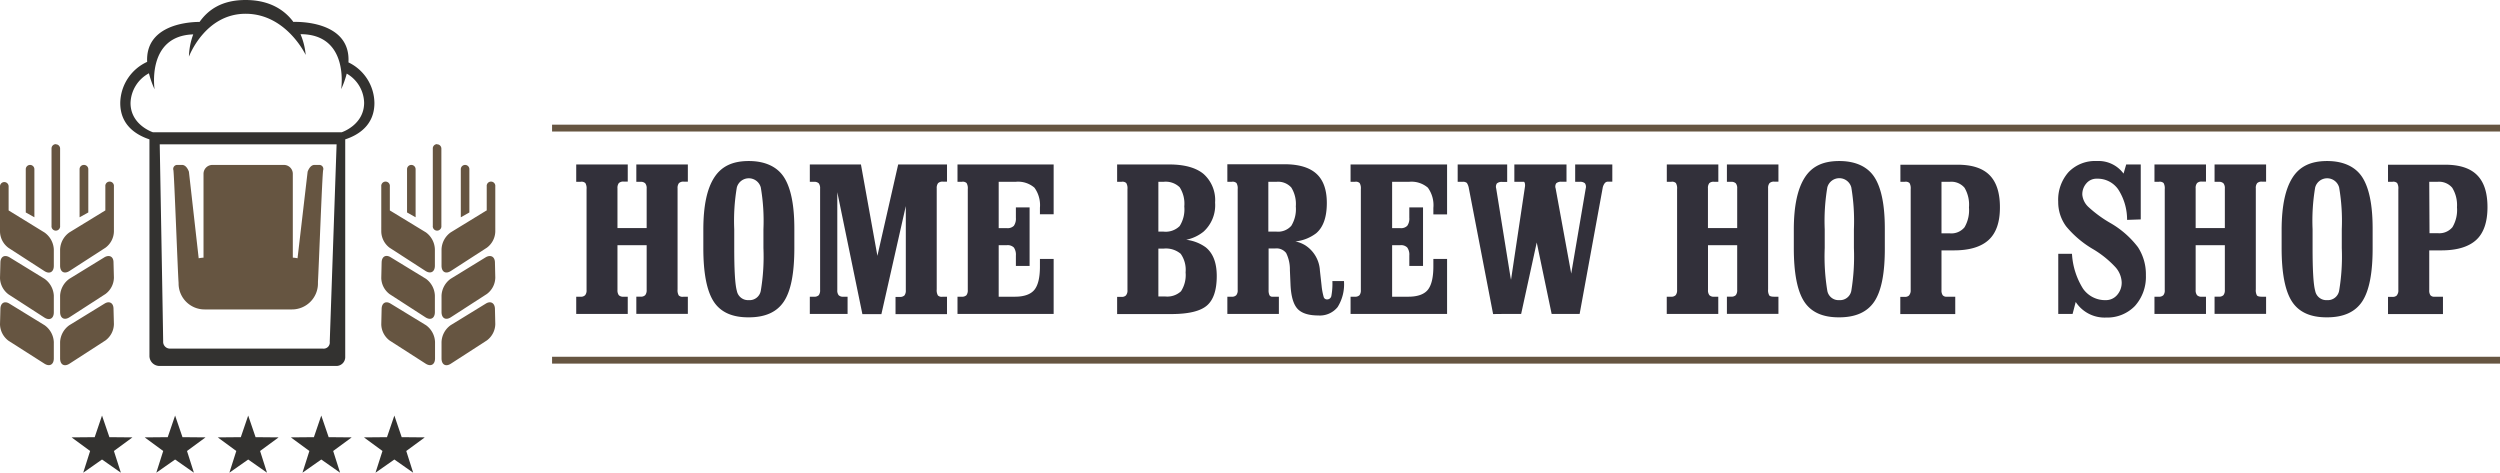 <svg xmlns="http://www.w3.org/2000/svg" viewBox="0 0 481.28 91"><defs><style>.cls-1,.cls-3{fill:#665541;}.cls-2{fill:#32303a;}.cls-2,.cls-3,.cls-4{fill-rule:evenodd;}.cls-4{fill:#333230;}</style></defs><title>logo</title><g id="Layer_2" data-name="Layer 2"><g id="Layer_1-2" data-name="Layer 1"><rect class="cls-1" x="106.28" y="24" width="375" height="1.32"/><rect class="cls-1" x="106.28" y="68.68" width="375" height="1.32"/><path class="cls-2" d="M112.65,56.82a1.13,1.13,0,0,1-.92.3h-.8v3.31h9.92V57.12h-.79a1.19,1.19,0,0,1-.93-.29,1.57,1.57,0,0,1-.26-1V47.2h5.62v8.62a1.5,1.5,0,0,1-.28,1,1.17,1.17,0,0,1-.91.29h-.8v3.31h9.92V57.12h-.83a1.06,1.06,0,0,1-.92-.24,2,2,0,0,1-.23-1.17V36.26a1.54,1.54,0,0,1,.26-1,1.23,1.23,0,0,1,.93-.29h.79V31.66H122.5V35h.8a1.21,1.21,0,0,1,.91.29,1.46,1.46,0,0,1,.28,1V43.9h-5.62V36.25a1.53,1.53,0,0,1,.26-1,1.23,1.23,0,0,1,.93-.29h.79V31.66h-9.92V35h.83a1.08,1.08,0,0,1,.93.24,2,2,0,0,1,.23,1.17V55.83A1.43,1.43,0,0,1,112.65,56.82Z"/><path class="cls-2" d="M144.15,57.78a2.2,2.2,0,0,1-2.3-1.8c-.34-1.2-.5-3.95-.5-8.23V44.14a38.36,38.36,0,0,1,.5-8.06,2.39,2.39,0,0,1,4.61,0,38.1,38.1,0,0,1,.51,8.06v3.61a39.59,39.59,0,0,1-.51,8.23A2.19,2.19,0,0,1,144.15,57.78Zm0,3.31c3.16,0,5.41-1,6.77-3.07s2-5.48,2-10.3V44c0-4.56-.68-7.85-2-9.89S147.25,31,144.15,31s-5.24,1-6.64,3.16-2.1,5.42-2.11,10v3.6q0,7.23,2,10.3T144.15,61.09Z"/><path class="cls-2" d="M161.19,37h0l4.83,23.47h3.66l4.7-20.8h0v16.2a1.54,1.54,0,0,1-.26,1,1.21,1.21,0,0,1-.93.29h-.79v3.31h9.91V57.12h-.83a1.06,1.06,0,0,1-.92-.24,2,2,0,0,1-.23-1.17V36.26a1.54,1.54,0,0,1,.26-1,1.23,1.23,0,0,1,.93-.29h.79V31.66h-9.4l-4,17.59h0l-3.17-17.59H155.9V35h.79a1.25,1.25,0,0,1,.93.29,1.54,1.54,0,0,1,.26,1V55.83a1.54,1.54,0,0,1-.26,1,1.21,1.21,0,0,1-.93.29h-.79v3.31h7.27V57.12h-.8a1.17,1.17,0,0,1-.92-.29,1.48,1.48,0,0,1-.26-1Z"/><path class="cls-2" d="M192.26,60.43h10.58V49.85H200.2V51.3c0,2.13-.36,3.64-1.08,4.51s-2,1.31-3.72,1.31h-3.14V47.2h1.59a1.69,1.69,0,0,1,1.33.45,2.43,2.43,0,0,1,.39,1.55v2h2.64V39.93h-2.64v2a2.42,2.42,0,0,1-.39,1.54,1.69,1.69,0,0,1-1.33.45h-1.59V35h3.26a4.81,4.81,0,0,1,3.62,1.13A5.72,5.72,0,0,1,200.2,40v1.25h2.64V31.66H184.33V35h.83a1.06,1.06,0,0,1,.92.24,2,2,0,0,1,.23,1.17V55.83a1.54,1.54,0,0,1-.26,1,1.21,1.21,0,0,1-.93.29h-.79v3.31Z"/><path class="cls-2" d="M223,47.86h1a4.41,4.41,0,0,1,3.3,1,5.32,5.32,0,0,1,.94,3.58,5.73,5.73,0,0,1-.88,3.63,3.9,3.9,0,0,1-3.09,1H223ZM223,35h1a3.86,3.86,0,0,1,3.1,1.05,5.84,5.84,0,0,1,.89,3.7,6,6,0,0,1-.89,3.77,3.83,3.83,0,0,1-3.1,1.07h-1Zm-6.22,21.85a1.13,1.13,0,0,1-.92.3h-.8v3.31h10.39c3.29,0,5.57-.53,6.86-1.61s1.93-3,1.93-5.71q0-3.81-2.11-5.52a8,8,0,0,0-3.77-1.46,7.81,7.81,0,0,0,3.33-1.56A6.86,6.86,0,0,0,233.92,39a6.73,6.73,0,0,0-2.22-5.51c-1.47-1.22-3.69-1.83-6.64-1.83h-10V35h.84a1.06,1.06,0,0,1,.92.24,2,2,0,0,1,.23,1.17V55.83A1.43,1.43,0,0,1,216.79,56.82Z"/><path class="cls-2" d="M244.17,35h1.57a3.4,3.4,0,0,1,2.85,1.1,6,6,0,0,1,.87,3.65,6.13,6.13,0,0,1-.87,3.72,3.38,3.38,0,0,1-2.85,1.12h-1.57ZM238,56.82a1.13,1.13,0,0,1-.92.3h-.8v3.31h9.92V57.12h-1.23a.6.6,0,0,1-.58-.29,2.13,2.13,0,0,1-.17-1v-8h1.29a2.35,2.35,0,0,1,2.09.88,7.08,7.08,0,0,1,.72,3.27l.12,2.84c.1,2.21.55,3.75,1.33,4.61s2.13,1.3,4,1.3a4.38,4.38,0,0,0,3.74-1.62,8.24,8.24,0,0,0,1.22-5H256.5a12.83,12.83,0,0,1-.2,2.88.82.82,0,0,1-.85.65.64.64,0,0,1-.63-.49,12.24,12.24,0,0,1-.4-2.17l-.32-2.88a6.17,6.17,0,0,0-2.8-4.86,5.76,5.76,0,0,0-1.93-.76,8,8,0,0,0,4-1.57q2.06-1.74,2.06-5.83c0-2.54-.67-4.42-2-5.63s-3.38-1.83-6.15-1.83h-11V35h.83a1.08,1.08,0,0,1,.93.24,2,2,0,0,1,.23,1.17V55.83A1.43,1.43,0,0,1,238,56.82Z"/><path class="cls-2" d="M268,60.43h10.58V49.85h-2.64V51.3c0,2.13-.37,3.64-1.08,4.51s-2,1.31-3.72,1.31H268V47.2h1.59a1.66,1.66,0,0,1,1.32.45,2.37,2.37,0,0,1,.4,1.55v2h2.64V39.93h-2.64v2a2.35,2.35,0,0,1-.4,1.54,1.66,1.66,0,0,1-1.32.45H268V35h3.26a4.83,4.83,0,0,1,3.62,1.13,5.72,5.72,0,0,1,1.06,3.9v1.25h2.64V31.66H260V35h.83a1.06,1.06,0,0,1,.92.24,2,2,0,0,1,.23,1.17V55.83a1.54,1.54,0,0,1-.26,1,1.21,1.21,0,0,1-.93.29H260v3.31Z"/><path class="cls-2" d="M290.16,60.43h2.68l3-13.75,2.87,13.75h5.39l4.42-24.17a2.13,2.13,0,0,1,.38-.95.78.78,0,0,1,.62-.34h.87V31.66h-7.15V35h.88a1.35,1.35,0,0,1,1,.29,1.21,1.21,0,0,1,.15,1l-2.79,16.38h0l-3-16.39a1.12,1.12,0,0,1,.12-1,1.42,1.42,0,0,1,1.05-.29h.92V31.66H291.53V35h1.84c.07,0,.13.11.19.31a1.88,1.88,0,0,1,0,.72l-2.67,17.84-.11-.56-2.74-17a1.18,1.18,0,0,1,.13-1,1.45,1.45,0,0,1,1.05-.29h.93V31.66h-9.53V35h.95a1.15,1.15,0,0,1,.82.22,2.74,2.74,0,0,1,.39,1.07l4.66,24.17Z"/><path class="cls-2" d="M322.59,56.82a1.17,1.17,0,0,1-.93.3h-.79v3.31h9.92V57.12H330a1.17,1.17,0,0,1-.92-.29,1.51,1.51,0,0,1-.27-1V47.2h5.62v8.62a1.51,1.51,0,0,1-.27,1,1.19,1.19,0,0,1-.91.29h-.8v3.31h9.92V57.12h-.83q-.71,0-.93-.24a2,2,0,0,1-.23-1.17V36.26a1.48,1.48,0,0,1,.27-1,1.2,1.2,0,0,1,.92-.29h.8V31.66h-9.92V35h.8a1.23,1.23,0,0,1,.91.29,1.47,1.47,0,0,1,.27,1V43.9H328.8V36.25a1.47,1.47,0,0,1,.27-1A1.2,1.2,0,0,1,330,35h.8V31.66h-9.92V35h.83a1.06,1.06,0,0,1,.92.24,2,2,0,0,1,.23,1.17V55.83A1.49,1.49,0,0,1,322.59,56.82Z"/><path class="cls-2" d="M354.08,57.78a2.2,2.2,0,0,1-2.3-1.8,40.63,40.63,0,0,1-.5-8.23V44.14a39.09,39.09,0,0,1,.5-8.06,2.39,2.39,0,0,1,4.62,0,39.09,39.09,0,0,1,.5,8.06v3.61a40.63,40.63,0,0,1-.5,8.23A2.21,2.21,0,0,1,354.08,57.78Zm0,3.31q4.74,0,6.77-3.07t2-10.3V44c0-4.56-.68-7.85-2-9.89S357.19,31,354.08,31s-5.24,1-6.63,3.16-2.11,5.42-2.12,10v3.6q0,7.23,2,10.3T354.08,61.09Z"/><path class="cls-2" d="M373.76,35h1.59a3.33,3.33,0,0,1,2.84,1.14,6.38,6.38,0,0,1,.86,3.79,6.5,6.5,0,0,1-.86,3.83,3.28,3.28,0,0,1-2.84,1.16h-1.59Zm-6.21,21.85a1.16,1.16,0,0,1-.92.3h-.8v3.31h10.58V57.12h-1.63a.92.92,0,0,1-.79-.29,1.63,1.63,0,0,1-.23-1V48.2h2.38q4.5,0,6.69-2t2.18-6.3c0-2.79-.67-4.85-2-6.19s-3.38-2-6.16-2h-11V35h.83a1.08,1.08,0,0,1,.93.24,2.07,2.07,0,0,1,.22,1.17V55.83A1.43,1.43,0,0,1,367.55,56.82Z"/><path class="cls-2" d="M412.12,42.24V31.66h-2.8l-.51,1.76A6,6,0,0,0,403.64,31a7.09,7.09,0,0,0-5.41,2.12,8,8,0,0,0-2,5.71,7.86,7.86,0,0,0,1.53,4.75A19.47,19.47,0,0,0,403,48a19.33,19.33,0,0,1,4.15,3.33,4.66,4.66,0,0,1,1.3,3,3.58,3.58,0,0,1-.87,2.45,2.82,2.82,0,0,1-2.17,1A5.18,5.18,0,0,1,401,55.56a14.13,14.13,0,0,1-2.12-6.7h-2.64V60.43H399l.6-2.3a6.64,6.64,0,0,0,5.88,3A7.38,7.38,0,0,0,411,58.9,8.38,8.38,0,0,0,413.11,53a9.58,9.58,0,0,0-1.54-5.43,17.91,17.91,0,0,0-5.34-4.66,23.4,23.4,0,0,1-4.11-3,3.69,3.69,0,0,1-1.25-2.41,3.19,3.19,0,0,1,.79-2.21,2.54,2.54,0,0,1,2-.89,4.82,4.82,0,0,1,4.12,2.06,10.73,10.73,0,0,1,1.71,5.87Z"/><path class="cls-2" d="M416.48,56.82a1.16,1.16,0,0,1-.92.3h-.8v3.31h9.92V57.12h-.8a1.17,1.17,0,0,1-.92-.29,1.51,1.51,0,0,1-.27-1V47.2h5.62v8.62a1.51,1.51,0,0,1-.27,1,1.17,1.17,0,0,1-.91.29h-.8v3.31h9.92V57.12h-.83q-.71,0-.93-.24a2.07,2.07,0,0,1-.22-1.17V36.26a1.48,1.48,0,0,1,.26-1,1.2,1.2,0,0,1,.92-.29h.8V31.66h-9.92V35h.8a1.21,1.21,0,0,1,.91.29,1.47,1.47,0,0,1,.27,1V43.9h-5.62V36.25a1.47,1.47,0,0,1,.27-1,1.2,1.2,0,0,1,.92-.29h.8V31.66h-9.92V35h.83a1.08,1.08,0,0,1,.93.24,2.07,2.07,0,0,1,.22,1.17V55.83A1.43,1.43,0,0,1,416.48,56.82Z"/><path class="cls-2" d="M448,57.78a2.19,2.19,0,0,1-2.3-1.8c-.34-1.2-.5-3.95-.5-8.23V44.14a38.36,38.36,0,0,1,.5-8.06,2.39,2.39,0,0,1,4.61,0,38.1,38.1,0,0,1,.51,8.06v3.61a39.59,39.59,0,0,1-.51,8.23A2.21,2.21,0,0,1,448,57.78Zm0,3.31q4.74,0,6.76-3.07t2-10.3V44c0-4.56-.68-7.85-2-9.89S451.08,31,448,31s-5.25,1-6.64,3.16-2.1,5.42-2.12,10v3.6q0,7.23,2,10.3T448,61.09Z"/><path class="cls-2" d="M467.66,35h1.58a3.33,3.33,0,0,1,2.84,1.14A6.37,6.37,0,0,1,473,39.9a6.5,6.5,0,0,1-.87,3.83,3.28,3.28,0,0,1-2.84,1.16h-1.58Zm-6.22,21.85a1.13,1.13,0,0,1-.92.3h-.8v3.31H470.3V57.12h-1.63a.92.92,0,0,1-.79-.29,1.64,1.64,0,0,1-.22-1V48.2H470c3,0,5.24-.68,6.69-2s2.18-3.46,2.18-6.3-.67-4.85-2-6.19-3.38-2-6.15-2h-11V35h.83a1.08,1.08,0,0,1,.93.24,2,2,0,0,1,.23,1.17V55.83A1.43,1.43,0,0,1,461.44,56.82Z"/><path class="cls-3" d="M1.79,58.44c-.92-.56-1.68-.11-1.71,1l-.08,3a4.06,4.06,0,0,0,1.64,3.16L8.54,70c1,.65,1.82.19,1.82-1V65.84A4.21,4.21,0,0,0,8.57,62.6Zm0-8.93C.87,49,.11,49.4.08,50.51l-.08,3a4.06,4.06,0,0,0,1.64,3.16l6.9,4.46c1,.65,1.82.19,1.82-1V56.91a4.24,4.24,0,0,0-1.79-3.24Zm0-8.92-.13-.08V35.88a.83.83,0,0,0-1.66,0v7.93A.78.78,0,0,0,0,44l0,.57a4,4,0,0,0,1.64,3.15l6.9,4.46c1,.65,1.82.19,1.82-1V48a4.24,4.24,0,0,0-1.79-3.24Zm4-8.84a.83.83,0,0,0-.83.82V40.9l1.66.93V32.57A.83.83,0,0,0,5.79,31.75ZM20.14,58.44,13.36,62.6a4.21,4.21,0,0,0-1.79,3.24V69c0,1.21.82,1.67,1.83,1l6.9-4.46a4,4,0,0,0,1.63-3.16l-.08-3C21.82,58.33,21.06,57.88,20.14,58.44Zm0-8.93-6.78,4.16a4.24,4.24,0,0,0-1.79,3.24v3.15c0,1.21.82,1.67,1.83,1l6.9-4.46a4,4,0,0,0,1.63-3.16l-.08-3C21.82,49.4,21.06,49,20.14,49.51Zm0-8.92-6.78,4.15A4.24,4.24,0,0,0,11.57,48v3.15c0,1.21.82,1.67,1.83,1l6.9-4.46a4,4,0,0,0,1.63-3.15l0-.57a.78.78,0,0,0,0-.16V35.88a.83.83,0,1,0-1.65,0v4.63Zm-4-8.84a.82.82,0,0,0-.82.82v9.26L17,40.9V32.57A.83.83,0,0,0,16.14,31.75Zm-5.39-4a.83.83,0,0,0-.83.82V43.48a.83.83,0,1,0,1.65,0V28.6A.82.82,0,0,0,10.75,27.78Z"/><path class="cls-3" d="M75.18,58.44c-.92-.56-1.68-.11-1.71,1l-.07,3A4,4,0,0,0,75,65.55L81.93,70c1,.65,1.82.19,1.82-1V65.84A4.18,4.18,0,0,0,82,62.6Zm0-8.93c-.92-.56-1.68-.11-1.71,1l-.07,3A4,4,0,0,0,75,56.62l6.9,4.46c1,.65,1.82.19,1.82-1V56.91A4.21,4.21,0,0,0,82,53.67Zm0-8.92-.13-.08V35.88a.83.83,0,1,0-1.65,0v7.93a.81.81,0,0,0,0,.16v.57A4,4,0,0,0,75,47.69l6.9,4.46c1,.65,1.82.19,1.82-1V48A4.21,4.21,0,0,0,82,44.74Zm4-8.84a.82.82,0,0,0-.82.82V40.9l1.65.93V32.57A.83.83,0,0,0,79.18,31.75ZM93.54,58.44,86.76,62.6A4.18,4.18,0,0,0,85,65.84V69c0,1.21.82,1.67,1.82,1l6.9-4.46a4,4,0,0,0,1.63-3.16l-.07-3C95.22,58.33,94.46,57.88,93.54,58.44Zm0-8.93-6.78,4.16A4.21,4.21,0,0,0,85,56.91v3.15c0,1.21.82,1.67,1.82,1l6.9-4.46a4,4,0,0,0,1.63-3.16l-.07-3C95.22,49.4,94.46,49,93.54,49.51Zm0-8.92-6.78,4.15A4.21,4.21,0,0,0,85,48v3.15c0,1.21.82,1.67,1.82,1l6.9-4.46a4,4,0,0,0,1.63-3.15V44a.81.81,0,0,0,0-.16V35.88a.83.83,0,1,0-1.65,0v4.63Zm-4-8.84a.83.83,0,0,0-.83.82v9.26l1.65-.93V32.57A.82.82,0,0,0,89.54,31.75Zm-5.4-4a.82.82,0,0,0-.82.82V43.48a.83.83,0,1,0,1.65,0V28.6A.83.83,0,0,0,84.14,27.78Z"/><path class="cls-4" d="M28.77,26.83V68.45a1.94,1.94,0,0,0,2,2H64.8a1.7,1.7,0,0,0,1.66-1.65V26.83c2.48-.81,5.62-2.69,5.62-7a8.78,8.78,0,0,0-5-7.82c.43-7.28-8-7.87-10.6-7.79C54.84,2,52,0,47.28,0S40,2,38.42,4.22c-3,0-10.42.94-10.09,7.69a8.85,8.85,0,0,0-5.18,7.93C23.15,24.14,26.28,26,28.77,26.83Zm37-1.37H29.43s-4.3-1.4-4.3-5.62a6.71,6.71,0,0,1,3.54-5.73,18.66,18.66,0,0,0,1.09,3.09S28.16,6.9,37.2,6.62a13.31,13.31,0,0,0-.83,4.29s3.06-8.26,10.91-8.26,11.57,7.93,11.57,7.93a13.09,13.09,0,0,0-1-4c9.48,0,7.83,10.59,7.83,10.59a17.82,17.82,0,0,0,1.07-3,6.65,6.65,0,0,1,3.35,5.62C70.09,24.06,65.79,25.46,65.79,25.46Zm-35,2.32H64.8l-1.32,38a1.18,1.18,0,0,1-1.32,1.33H32.73a1.3,1.3,0,0,1-1.32-1.33C31.41,64.48,30.75,27.78,30.75,27.78Z"/><path class="cls-3" d="M40.9,31.75a1.71,1.71,0,0,0-1.72,1.71V49.6a7,7,0,0,0-.93.12L36.37,33.07s-.41-1.32-1.32-1.32h-1a.77.77,0,0,0-.67,1c.16.86.85,19.87,1,21.69v.13a5,5,0,0,0,5,5H56.21a5,5,0,0,0,5-5v-.32c.16-2.67.82-20.67,1-21.5a.77.77,0,0,0-.67-1h-1c-.91,0-1.32,1.32-1.32,1.32L57.28,49.72a5.53,5.53,0,0,0-.91-.12V33.46a1.71,1.71,0,0,0-1.72-1.71Z"/><polygon class="cls-4" points="19.64 80 21.06 84.16 25.5 84.2 21.93 86.82 23.27 91 19.64 88.46 16.02 91 17.35 86.82 13.78 84.2 18.23 84.16 19.64 80"/><polygon class="cls-4" points="33.71 80 35.13 84.16 39.57 84.2 36 86.82 37.33 91 33.71 88.46 30.09 91 31.42 86.82 27.85 84.2 32.29 84.16 33.71 80"/><polygon class="cls-4" points="47.78 80 49.2 84.16 53.64 84.2 50.07 86.82 51.4 91 47.78 88.46 44.16 91 45.49 86.82 41.92 84.2 46.36 84.16 47.78 80"/><polygon class="cls-4" points="61.85 80 63.27 84.16 67.71 84.2 64.14 86.82 65.47 91 61.85 88.46 58.23 91 59.56 86.82 55.99 84.2 60.43 84.16 61.85 80"/><polygon class="cls-4" points="75.92 80 77.33 84.16 81.78 84.2 78.21 86.82 79.54 91 75.92 88.46 72.29 91 73.63 86.82 70.06 84.2 74.5 84.16 75.92 80"/></g></g></svg>